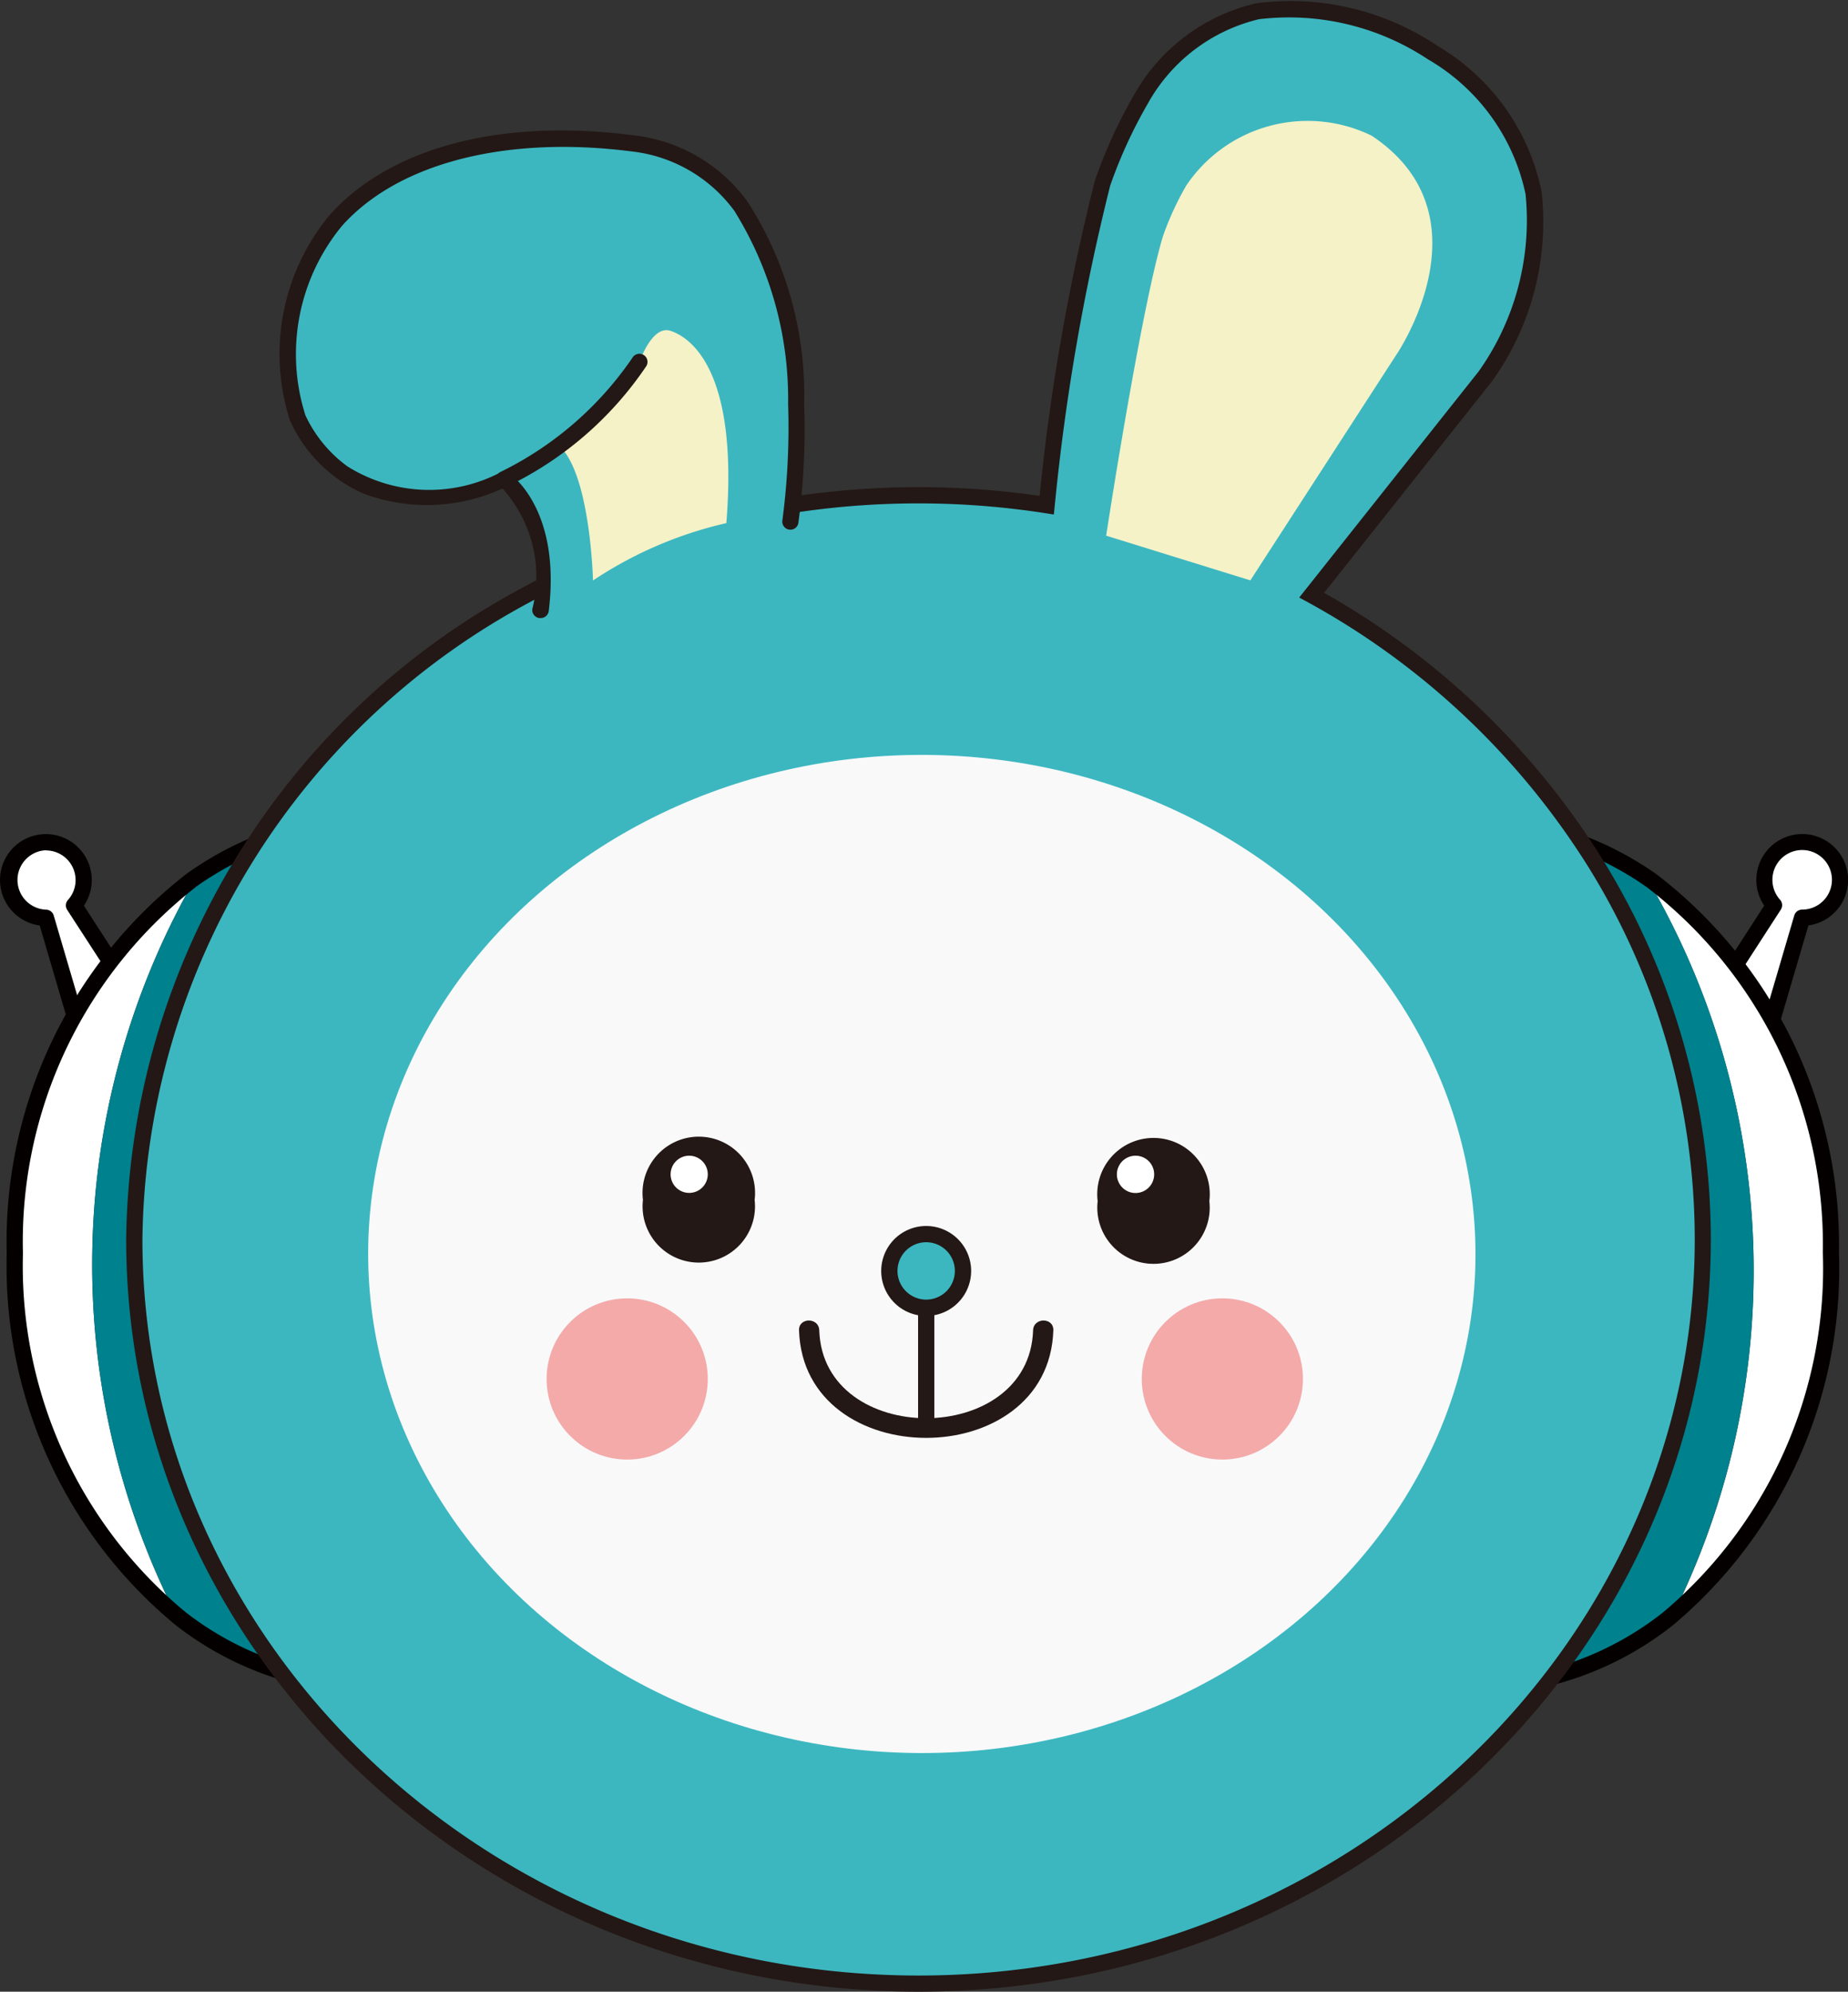 <svg xmlns="http://www.w3.org/2000/svg" width="32.22" height="34.715" viewBox="0 0 32.22 34.715">
  <rect x="0" y="0" width="32.22" height="34.715" fill="#333333" stroke="none"/>
  <g id="그룹_610" data-name="그룹 610" transform="translate(-3.89 -2.642)">
    <g id="그룹_608" data-name="그룹 608">
      <g id="그룹_575" data-name="그룹 575">
        <path id="패스_2317" data-name="패스 2317" d="M4.032,17.98a.659.659,0,1,1,1.148.44L6,19.688l-.7,1.027-.61-2.077A.658.658,0,0,1,4.032,17.98Z" fill="#fff"/>
        <path id="패스_2318" data-name="패스 2318" d="M5.3,20.856H5.278a.144.144,0,0,1-.114-.1l-.582-1.983a.8.8,0,1,1,.771-.345l.766,1.185a.141.141,0,0,1,0,.156l-.7,1.027A.142.142,0,0,1,5.3,20.856Zm-.61-3.394a.518.518,0,0,0,0,1.035.143.143,0,0,1,.136.1l.526,1.79.479-.7L5.061,18.5a.142.142,0,0,1,.014-.172.517.517,0,0,0-.385-.863Z" fill="#040000"/>
      </g>
      <g id="그룹_607" data-name="그룹 607">
        <g id="그룹_576" data-name="그룹 576">
          <path id="패스_2319" data-name="패스 2319" d="M35.968,17.98a.658.658,0,1,0-1.148.44L34,19.688l.7,1.027.61-2.077A.658.658,0,0,0,35.968,17.98Z" fill="#fff"/>
          <path id="패스_2320" data-name="패스 2320" d="M34.7,20.856a.142.142,0,0,1-.117-.061l-.7-1.027a.141.141,0,0,1,0-.156l.766-1.185a.8.8,0,1,1,.771.345l-.583,1.983a.142.142,0,0,1-.113.1Zm-.531-1.17.479.7.526-1.79a.143.143,0,0,1,.136-.1.519.519,0,1,0-.385-.172.142.142,0,0,1,.014.172Z" fill="#040000"/>
        </g>
        <g id="그룹_587" data-name="그룹 587">
          <g id="그룹_581" data-name="그룹 581">
            <g id="그룹_579" data-name="그룹 579">
              <g id="그룹_577" data-name="그룹 577">
                <path id="패스_2321" data-name="패스 2321" d="M7.216,18.092a7.934,7.934,0,0,0-3.068,6.5,7.99,7.99,0,0,0,2.9,6.372A13.493,13.493,0,0,1,7.216,18.092Z" fill="#fff"/>
              </g>
              <g id="그룹_578" data-name="그룹 578">
                <path id="패스_2322" data-name="패스 2322" d="M6.7,24.352a13.031,13.031,0,0,1,2.043-7.033,5.59,5.59,0,0,0-1.527.773,13.493,13.493,0,0,0-.169,12.869,5.541,5.541,0,0,0,2.208,1.033A12.186,12.186,0,0,1,6.7,24.352Z" fill="#00818e"/>
              </g>
            </g>
            <g id="그룹_580" data-name="그룹 580">
              <path id="패스_2323" data-name="패스 2323" d="M9.255,32.034a.152.152,0,0,1-.03,0,5.652,5.652,0,0,1-2.263-1.059,8.109,8.109,0,0,1-2.955-6.484,8.124,8.124,0,0,1,3.127-6.612h0A5.737,5.737,0,0,1,8.7,17.083a.142.142,0,0,1,.162.211,12.949,12.949,0,0,0-2.021,6.957,12.079,12.079,0,0,0,2.525,7.554.142.142,0,0,1-.111.229ZM7.3,18.106A7.841,7.841,0,0,0,4.29,24.488a7.83,7.83,0,0,0,2.843,6.26,5.455,5.455,0,0,0,1.767.909A12.394,12.394,0,0,1,6.559,24.25a13.247,13.247,0,0,1,1.85-6.76,5.612,5.612,0,0,0-1.112.616Z" fill="#040000"/>
            </g>
          </g>
          <g id="그룹_586" data-name="그룹 586">
            <g id="그룹_584" data-name="그룹 584">
              <g id="그룹_582" data-name="그룹 582">
                <path id="패스_2324" data-name="패스 2324" d="M32.691,18.1a7.935,7.935,0,0,1,3.121,6.471,7.992,7.992,0,0,1-2.846,6.4A13.492,13.492,0,0,0,32.691,18.1Z" fill="#fff"/>
              </g>
              <g id="그룹_583" data-name="그룹 583">
                <path id="패스_2325" data-name="패스 2325" d="M33.258,24.352a13.039,13.039,0,0,0-2.1-7.016,5.607,5.607,0,0,1,1.534.761,13.492,13.492,0,0,1,.275,12.867,5.542,5.542,0,0,1-2.2,1.051A12.182,12.182,0,0,0,33.258,24.352Z" fill="#00818e"/>
              </g>
            </g>
            <g id="그룹_585" data-name="그룹 585">
              <path id="패스_2326" data-name="패스 2326" d="M30.766,32.055a.142.142,0,0,1-.112-.228,12.072,12.072,0,0,0,2.462-7.575,12.945,12.945,0,0,0-2.078-6.94.141.141,0,0,1,.16-.212,5.745,5.745,0,0,1,1.573.78h0a8.122,8.122,0,0,1,3.181,6.585,8.11,8.11,0,0,1-2.9,6.509A5.648,5.648,0,0,1,30.8,32.051.11.11,0,0,1,30.766,32.055Zm.727-14.55A13.26,13.26,0,0,1,33.4,24.249a12.388,12.388,0,0,1-2.28,7.426,5.461,5.461,0,0,0,1.759-.924,7.829,7.829,0,0,0,2.792-6.283,7.842,7.842,0,0,0-3.061-6.357A5.568,5.568,0,0,0,31.493,17.5Z" fill="#040000"/>
            </g>
          </g>
        </g>
        <g id="그룹_588" data-name="그룹 588">
          <path id="패스_2327" data-name="패스 2327" d="M26.757,13.018l3.025-3.811s2.523-3.363-.912-5.644c0,0-3.193-2.209-5.088.813a8.434,8.434,0,0,0-.669,1.462,37.938,37.938,0,0,0-.972,5.609,14.57,14.57,0,0,0-4.365-.017c-.095-.894-4.647,1.546-4.647,1.546a12.87,12.87,0,0,0-6.9,11.269c0,7.164,6.122,12.971,13.673,12.971s13.674-5.807,13.674-12.971A12.861,12.861,0,0,0,26.757,13.018Z" fill="#3cb7c0"/>
          <path id="패스_2328" data-name="패스 2328" d="M19.905,37.357c-7.617,0-13.815-5.882-13.815-13.112a13.05,13.05,0,0,1,6.972-11.393c.655-.351,3.954-2.081,4.676-1.7a.332.332,0,0,1,.132.122,14.766,14.766,0,0,1,4.146.011A37.56,37.56,0,0,1,22.977,5.8,8.493,8.493,0,0,1,23.66,4.3a3.29,3.29,0,0,1,2.129-1.6,4.586,4.586,0,0,1,3.161.74,3.837,3.837,0,0,1,1.817,2.537A4.759,4.759,0,0,1,29.9,9.292l-2.924,3.683A13.563,13.563,0,0,1,31.818,17.6a12.6,12.6,0,0,1,1.9,6.645C33.721,31.475,27.523,37.357,19.905,37.357ZM17.432,11.369A15.942,15.942,0,0,0,13.2,13.1,12.767,12.767,0,0,0,6.373,24.245c0,7.074,6.071,12.83,13.532,12.83s13.533-5.756,13.533-12.83a12.315,12.315,0,0,0-1.86-6.5,13.3,13.3,0,0,0-4.889-4.608l-.147-.08,3.129-3.942a4.548,4.548,0,0,0,.817-3.089,3.565,3.565,0,0,0-1.7-2.349,4.385,4.385,0,0,0-2.948-.7A3.015,3.015,0,0,0,23.9,4.452a8.327,8.327,0,0,0-.654,1.426,38.148,38.148,0,0,0-.967,5.584l-.015.148-.147-.023A14.429,14.429,0,0,0,17.8,11.57l-.146.022-.015-.147a.048.048,0,0,0-.03-.043A.379.379,0,0,0,17.432,11.369Z" fill="#231815"/>
        </g>
        <g id="그룹_589" data-name="그룹 589">
          <ellipse id="타원_33" data-name="타원 33" cx="8.699" cy="9.653" rx="8.699" ry="9.653" transform="translate(10.286 33.172) rotate(-89.848)" fill="#f9f9fa"/>
        </g>
        <g id="그룹_592" data-name="그룹 592">
          <g id="그룹_590" data-name="그룹 590">
            <path id="패스_2329" data-name="패스 2329" d="M17.047,23.556a.98.98,0,1,1-1.947,0,.981.981,0,1,1,1.947,0Z" fill="#231815"/>
          </g>
          <g id="그룹_591" data-name="그룹 591">
            <path id="패스_2330" data-name="패스 2330" d="M24.975,23.578a.98.98,0,1,1-1.947,0,.981.981,0,1,1,1.947,0Z" fill="#231815"/>
          </g>
        </g>
        <g id="그룹_596" data-name="그룹 596">
          <g id="그룹_593" data-name="그룹 593">
            <path id="패스_2331" data-name="패스 2331" d="M18,25.829a1.9,1.9,0,0,0,2.041,1.725,1.9,1.9,0,0,0,2.041-1.725" fill="#f9f9fa"/>
          </g>
          <g id="그룹_595" data-name="그룹 595">
            <g id="그룹_594" data-name="그룹 594">
              <path id="패스_2332" data-name="패스 2332" d="M17.821,25.829c.079,2.5,4.354,2.5,4.434,0,.007-.228-.346-.227-.353,0-.065,2.043-3.663,2.043-3.728,0-.007-.227-.36-.228-.353,0Z" fill="#231815"/>
            </g>
          </g>
        </g>
        <g id="그룹_597" data-name="그룹 597">
          <circle id="타원_34" data-name="타원 34" cx="0.642" cy="0.642" r="0.642" transform="translate(19.396 24.153)" fill="#3cb7c0"/>
          <path id="패스_2333" data-name="패스 2333" d="M20.038,25.579a.784.784,0,1,1,.784-.784A.785.785,0,0,1,20.038,25.579Zm0-1.285a.5.5,0,1,0,.5.5A.5.5,0,0,0,20.038,24.294Z" fill="#231815"/>
        </g>
        <g id="그룹_598" data-name="그룹 598">
          <path id="패스_2334" data-name="패스 2334" d="M16.23,23.11a.324.324,0,1,1-.324-.324A.324.324,0,0,1,16.23,23.11Z" fill="#fff"/>
        </g>
        <g id="그룹_599" data-name="그룹 599">
          <path id="패스_2335" data-name="패스 2335" d="M24.013,23.11a.325.325,0,1,1-.324-.324A.324.324,0,0,1,24.013,23.11Z" fill="#fff"/>
        </g>
        <g id="그룹_600" data-name="그룹 600">
          <line id="선_11" data-name="선 11" y2="2.067" transform="translate(20.038 25.483)" fill="#f9f9fa"/>
          <rect id="사각형_253" data-name="사각형 253" width="0.283" height="2.067" transform="translate(19.897 25.483)" fill="#231815"/>
        </g>
        <g id="그룹_601" data-name="그룹 601">
          <path id="패스_2336" data-name="패스 2336" d="M25.69,12.758l2.545-3.932S29.9,6.4,27.805,5.007a2.549,2.549,0,0,0-3.233.87,5.139,5.139,0,0,0-.409.892c-.394,1.331-.987,5.21-.987,5.21" fill="#f5f2c8"/>
        </g>
        <g id="그룹_602" data-name="그룹 602">
          <circle id="타원_35" data-name="타원 35" cx="1.405" cy="1.405" r="1.405" transform="translate(13.42 25.272)" fill="#f3aaa9"/>
        </g>
        <g id="그룹_603" data-name="그룹 603">
          <circle id="타원_36" data-name="타원 36" cx="1.405" cy="1.405" r="1.405" transform="translate(23.797 25.272)" fill="#f3aaa9"/>
        </g>
        <g id="그룹_604" data-name="그룹 604">
          <path id="패스_2337" data-name="패스 2337" d="M17.67,11.735s.938-6.118-2.756-6.594S8.209,6.3,9.077,9.917c0,0,.859,2.177,3.6,1.079,0,0,.848.561.637,2.277" fill="#3cb7c0"/>
          <path id="패스_2338" data-name="패스 2338" d="M13.312,13.415h-.018a.142.142,0,0,1-.123-.158,2.294,2.294,0,0,0-.52-2.1,3.164,3.164,0,0,1-2.425.088A2.525,2.525,0,0,1,8.945,9.969L8.939,9.95a3.787,3.787,0,0,1,.7-3.561C10.695,5.21,12.625,4.7,14.932,5a2.848,2.848,0,0,1,1.983,1.145,6.209,6.209,0,0,1,.995,3.54,12.234,12.234,0,0,1-.1,2.07.141.141,0,1,1-.279-.043,12.346,12.346,0,0,0,.1-2.023,6.215,6.215,0,0,0-.939-3.374A2.575,2.575,0,0,0,14.9,5.281c-2.181-.28-4.069.2-5.049,1.3a3.515,3.515,0,0,0-.636,3.3,2.316,2.316,0,0,0,.731.889,2.683,2.683,0,0,0,2.681.1.142.142,0,0,1,.13.013c.038.025.919.629.7,2.413A.142.142,0,0,1,13.312,13.415Z" fill="#231815"/>
        </g>
        <g id="그룹_605" data-name="그룹 605">
          <path id="패스_2339" data-name="패스 2339" d="M15.041,8.95s.216-.649.541-.541,1.189.649.972,3.351a6.992,6.992,0,0,0-2.325,1s-.044-1.855-.589-2.345A3.958,3.958,0,0,0,15.041,8.95Z" fill="#f5f2c8"/>
        </g>
        <g id="그룹_606" data-name="그룹 606">
          <path id="패스_2340" data-name="패스 2340" d="M12.675,11A6.047,6.047,0,0,0,15.041,8.95" fill="#3cb7c0"/>
          <path id="패스_2341" data-name="패스 2341" d="M12.676,11.138a.142.142,0,0,1-.06-.27,5.945,5.945,0,0,0,2.3-1.99.141.141,0,0,1,.244.143,6.118,6.118,0,0,1-2.428,2.1A.138.138,0,0,1,12.676,11.138Z" fill="#231815"/>
        </g>
      </g>
    </g>
  </g>
</svg>
